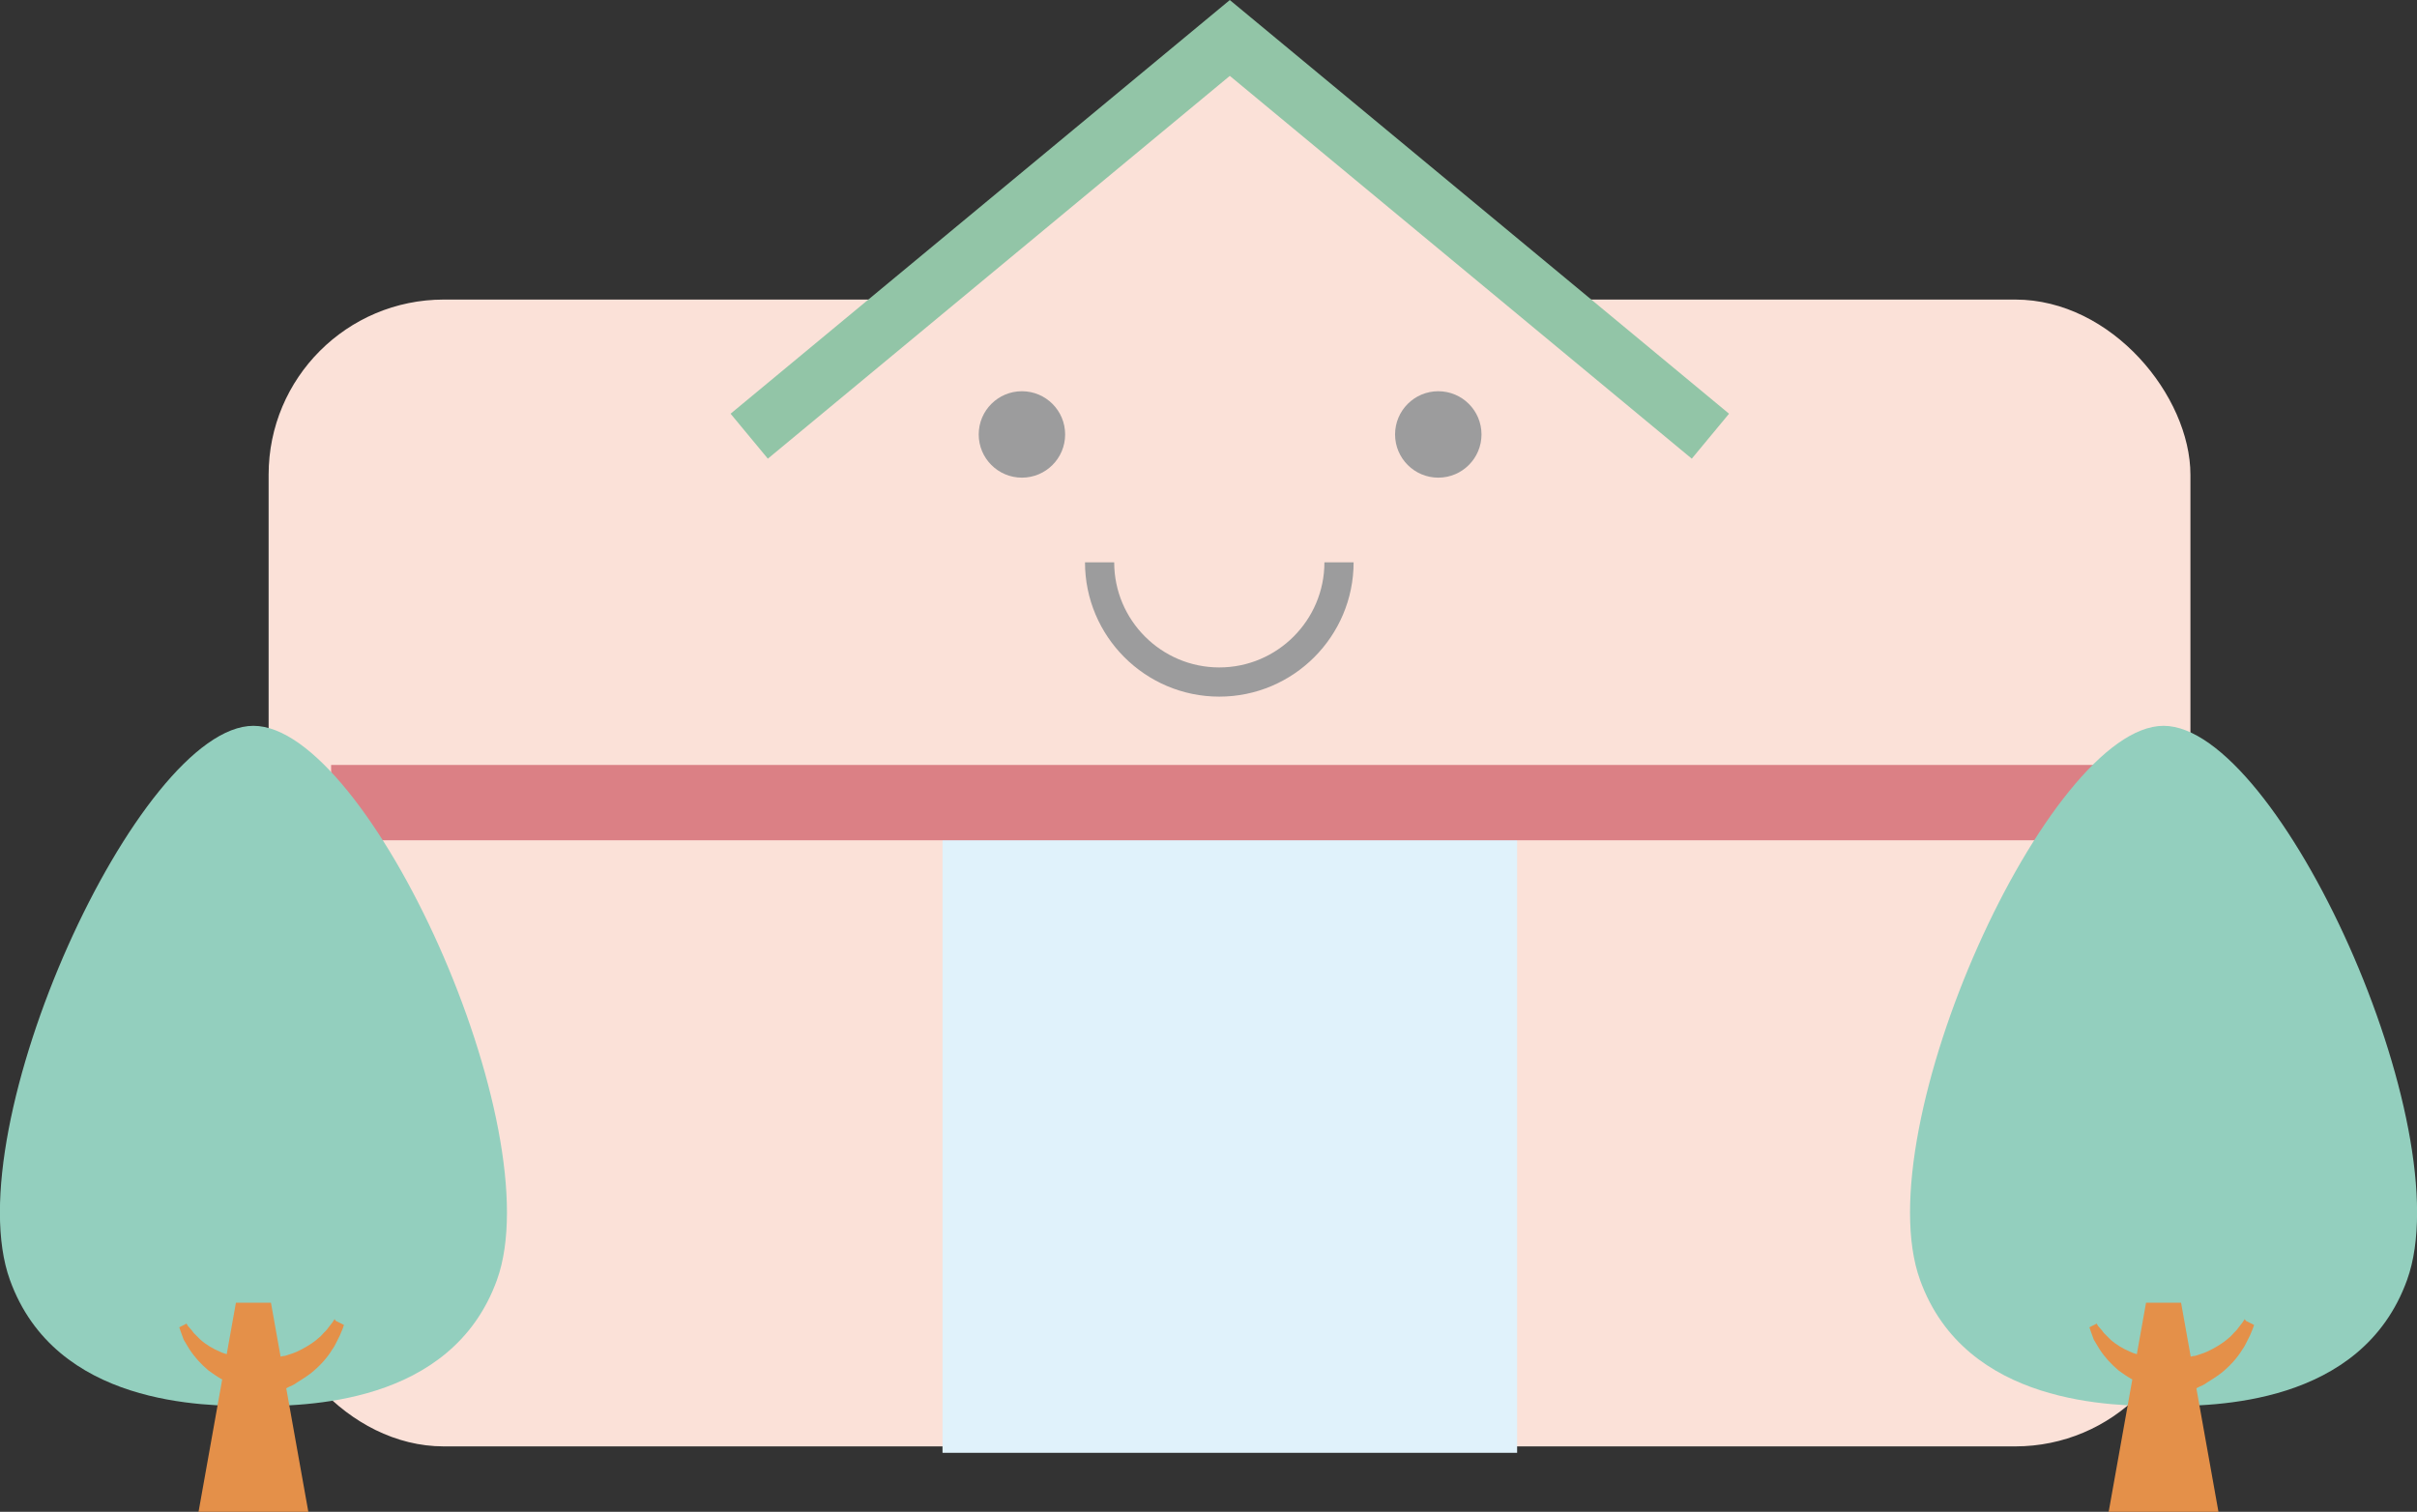 <?xml version="1.0" encoding="UTF-8"?>
<svg id="_レイヤー_2" data-name="レイヤー 2" xmlns="http://www.w3.org/2000/svg" viewBox="0 0 41.39 25.89">
  <rect x="0" y="0" width="41.39" height="25.89" fill="#333333" stroke="none"/>
  <defs>
    <style>
      .cls-1 {
        fill: #fbe1d8;
      }

      .cls-2 {
        fill: #93cfbe;
      }

      .cls-3 {
        fill: #db8085;
      }

      .cls-4 {
        stroke: #9c9c9d;
        stroke-width: .5px;
      }

      .cls-4, .cls-5 {
        fill: none;
        stroke-miterlimit: 10;
      }

      .cls-5 {
        stroke: #92c5a7;
      }

      .cls-6 {
        fill: #e49049;
      }

      .cls-7 {
        fill: #9c9c9d;
      }

      .cls-8 {
        fill: #e0f2fb;
      }
    </style>
  </defs>
  <g id="_レイヤー_1-2" data-name="レイヤー 1">
    <g>
      <rect class="cls-1" x="4.6" y="5.13" width="32.91" height="19.64" rx="3" ry="3"/>
      <polygon class="cls-1" points="21.06 .65 12.83 7.47 29.29 7.47 21.06 .65"/>
      <rect class="cls-8" x="16.14" y="13.74" width="9.84" height="11.14"/>
      <polyline class="cls-5" points="29.29 7.47 21.06 .65 12.83 7.47"/>
      <rect class="cls-3" x="5.67" y="13.1" width="30.78" height="1.29"/>
      <g>
        <path class="cls-2" d="M4.34,12.43c-1.97,0-5.11,6.89-4.17,9.49.78,2.16,3.33,2.16,4.17,2.16s3.39,0,4.17-2.16c.94-2.6-2.2-9.49-4.17-9.49Z"/>
        <polygon class="cls-6" points="4.04 22.31 3.4 25.89 5.28 25.89 4.64 22.31 4.04 22.31"/>
        <path class="cls-6" d="M5.73,22.59l-.04.06-.07.09s-.02.03-.04.05l-.04.04s-.05.06-.08.08c-.11.1-.25.18-.38.24-.07.03-.14.05-.2.07-.03,0-.07.01-.1.02-.02,0-.03,0-.05,0,0,0-.02,0-.02,0,0,0-.02,0-.01,0l.09.56s.03,0,.05-.01c.01,0,.03,0,.04-.01.02,0,.05-.02.07-.03.05-.02.09-.04.13-.07.08-.05.16-.1.24-.16.15-.12.28-.26.37-.41.03-.04.05-.08.07-.12l.03-.06s.02-.04.03-.06l.05-.12.02-.06-.14-.07Z"/>
        <path class="cls-6" d="M3.19,22.66l.03.05.07.08s.02.03.03.04l.04.04s.05.05.07.07c.1.09.22.16.34.21.06.03.12.04.18.06.03,0,.06.01.09.02.02,0,.03,0,.04,0,0,0,.01,0,.02,0,0,0,.01,0,.01,0l-.08.49s-.03,0-.04-.01c-.01,0-.02,0-.03-.01-.02,0-.04-.02-.06-.03-.04-.02-.08-.04-.12-.06-.07-.04-.14-.09-.21-.14-.13-.11-.24-.23-.33-.37-.02-.03-.04-.07-.06-.1l-.03-.05s-.02-.04-.02-.05l-.04-.11-.02-.06.12-.06Z"/>
      </g>
      <g>
        <path class="cls-2" d="M37.05,12.43c-1.97,0-5.11,6.89-4.17,9.49.78,2.16,3.33,2.16,4.17,2.16s3.39,0,4.17-2.16c.94-2.6-2.2-9.49-4.17-9.49Z"/>
        <polygon class="cls-6" points="36.75 22.31 36.11 25.89 37.99 25.89 37.35 22.31 36.75 22.31"/>
        <path class="cls-6" d="M38.44,22.59l-.04.06-.07.09s-.02.03-.04.05l-.04.04s-.05.06-.08.08c-.11.1-.25.18-.38.24-.07.03-.14.05-.2.07-.03,0-.07.01-.1.02-.02,0-.03,0-.05,0,0,0-.02,0-.02,0,0,0-.02,0-.01,0l.09.56s.03,0,.05-.01c.01,0,.03,0,.04-.01.02,0,.05-.02.07-.03.05-.02.09-.04.13-.07.08-.05.16-.1.24-.16.15-.12.28-.26.37-.41.03-.04.05-.08.07-.12l.03-.06s.02-.04.03-.06l.05-.12.02-.06-.14-.07Z"/>
        <path class="cls-6" d="M35.9,22.66l.03.05.07.08s.02.03.03.04l.04.04s.05.05.07.07c.1.09.22.16.34.21.06.03.12.04.18.06.03,0,.06.01.09.02.02,0,.03,0,.04,0,0,0,.01,0,.02,0,0,0,.01,0,.01,0l-.08.49s-.03,0-.04-.01c-.01,0-.02,0-.03-.01-.02,0-.04-.02-.06-.03-.04-.02-.08-.04-.12-.06-.07-.04-.14-.09-.21-.14-.13-.11-.24-.23-.33-.37-.02-.03-.04-.07-.06-.1l-.03-.05s-.02-.04-.02-.05l-.04-.11-.02-.06.12-.06Z"/>
      </g>
      <circle class="cls-7" cx="17.5" cy="7.44" r=".74"/>
      <circle class="cls-7" cx="24.63" cy="7.44" r=".74"/>
      <path class="cls-4" d="M22.93,9.63c0,1.13-.92,2.05-2.05,2.05s-2.05-.92-2.05-2.05"/>
    </g>
  </g>
</svg>